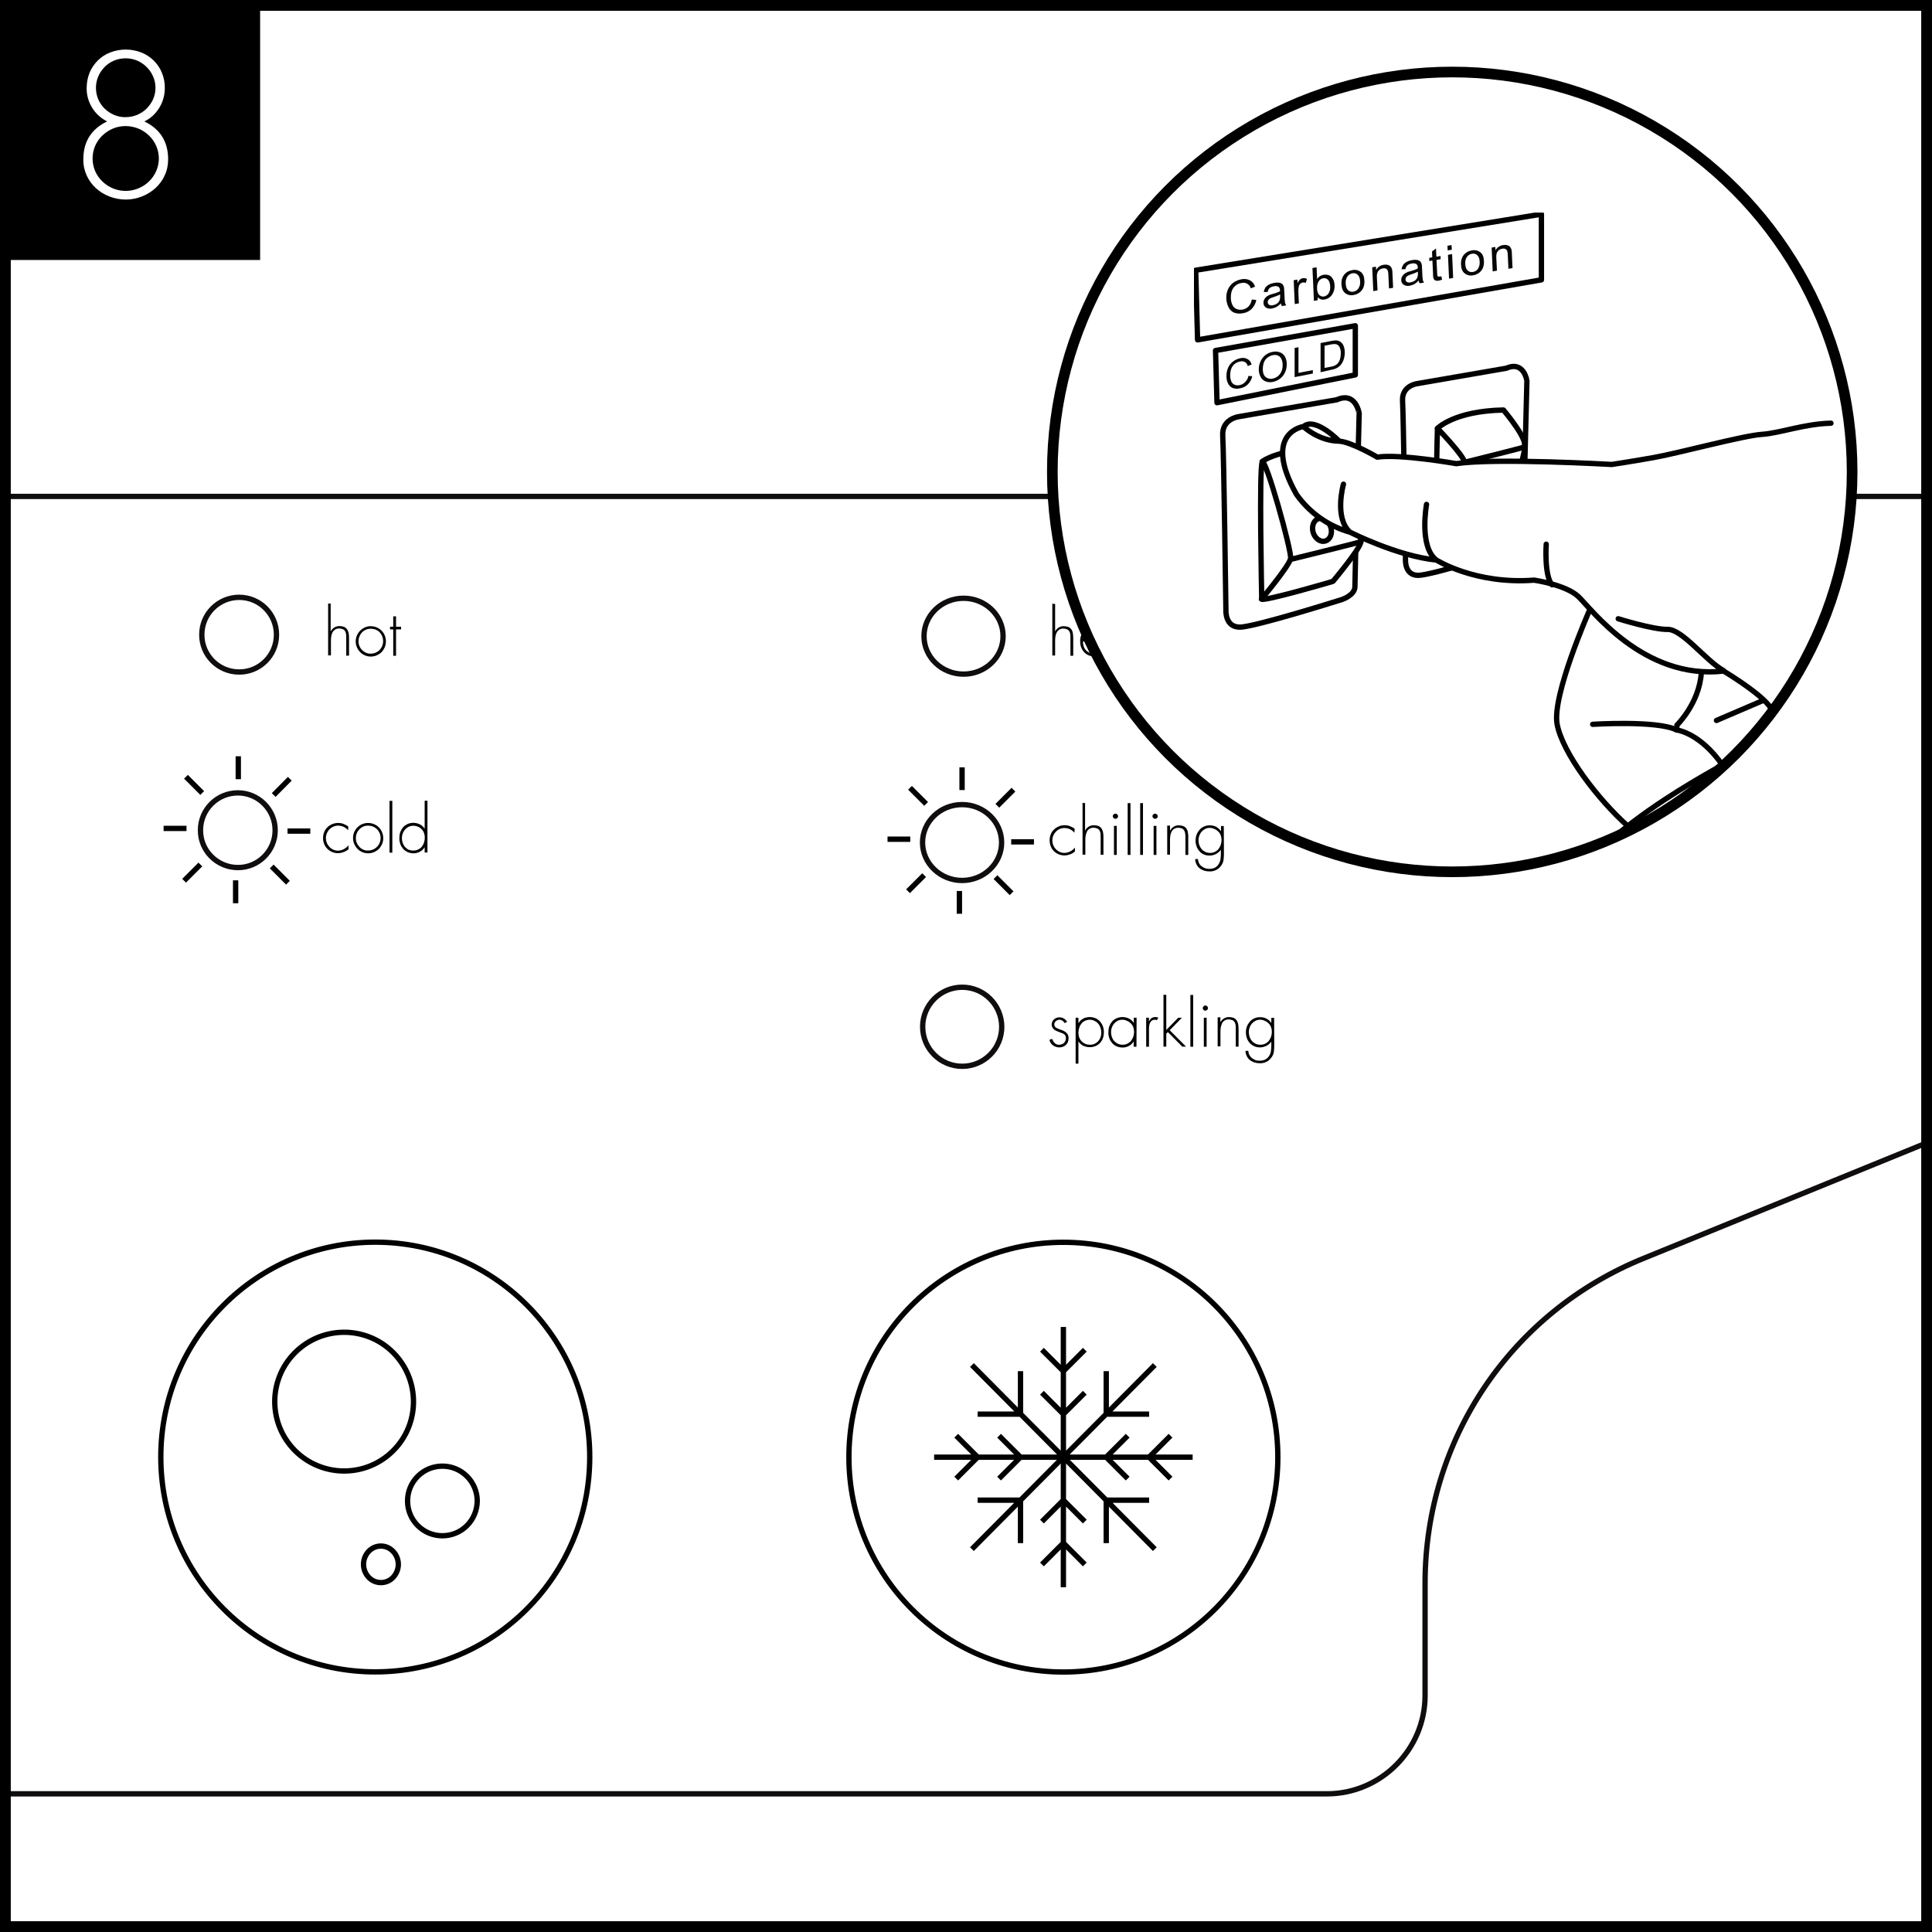 <?xml version="1.0" encoding="UTF-8"?> <!-- Generator: Adobe Illustrator 25.3.1, SVG Export Plug-In . SVG Version: 6.00 Build 0) --> <svg xmlns="http://www.w3.org/2000/svg" xmlns:xlink="http://www.w3.org/1999/xlink" version="1.1" id="Layer_1" x="0px" y="0px" viewBox="0 0 1451.3 1451.3" style="enable-background:new 0 0 1451.3 1451.3;" xml:space="preserve"><rect x="0" y="0" width="1451.3" height="1451.3" fill="#808080" stroke="none"/> <style type="text/css"> .st0{fill:#FFFFFF;} .st1{clip-path:url(#SVGID_2_);} .st2{fill:none;stroke:#100D0F;stroke-width:4;} .st3{clip-path:url(#SVGID_4_);} .st4{fill:none;stroke:#000000;stroke-width:4;stroke-miterlimit:10;} .st5{clip-path:url(#SVGID_6_);} .st6{fill:none;stroke:#000000;} .st7{clip-path:url(#SVGID_8_);} .st8{fill:none;stroke:#000000;stroke-width:4;stroke-linecap:round;stroke-linejoin:round;} .st9{fill:none;} .st10{clip-path:url(#SVGID_10_);} .st11{clip-path:url(#SVGID_12_);} .st12{fill:#070606;} .st13{clip-path:url(#SVGID_14_);} .st14{fill:none;stroke:#000000;stroke-width:8;} </style> <rect x="4" y="4" class="st0" width="1443.3" height="1443.3"></rect> <path d="M1443.3,8v1435.3H8V8H1443.3 M1451.3,0H0v1451.3h1451.3C1451.3,1451.3,1451.3,0,1451.3,0z"></path> <g> <defs> <rect id="SVGID_1_" y="2.7" width="1451.3" height="1447.8"></rect> </defs> <clipPath id="SVGID_2_"> <use xlink:href="#SVGID_1_" style="overflow:visible;"></use> </clipPath> <g class="st1"> <path class="st2" d="M-445.1,372.9c-40.7,0-73.7,33.1-73.7,73.8c0,0,0,0,0,0v827c0,40.4,33,73.8,73.7,73.8H996.8 c40.7,0,73.7-33.5,73.7-73.8v-84.4c0-108.1,64.7-203.9,164.8-244.3l595.8-243c28.3-11.1,46.9-38.5,46.8-68.9V446.7 c0.1-40.7-32.9-73.8-73.6-73.8c0,0,0,0,0,0L-445.1,372.9z M207.7,476.8c0,15.5-12.6,28.1-28.1,28c-15.5,0-28.1-12.6-28-28.1 c0-15.5,12.6-28,28.1-28C195.1,448.7,207.7,461.2,207.7,476.8z M206.7,623.7c0,15.5-12.6,28.1-28.1,28s-28.1-12.6-28-28.1 c0-15.5,12.6-28,28.1-28C194.1,595.6,206.7,608.2,206.7,623.7z"></path> </g> </g> <path d="M248.4,453.7v20.5h0.1c1.2-2.4,3.7-3.9,6.5-3.9c1.2,0,2.4,0.2,3.5,0.6c0.9,0.4,1.6,1,2.2,1.8c0.6,0.9,1,1.8,1.2,2.8 c0.2,1.3,0.3,2.5,0.3,3.8v13.2h-2.1v-13.2c0-0.9,0-1.8-0.1-2.8c-0.1-0.8-0.3-1.6-0.7-2.3c-0.4-0.6-0.9-1.2-1.6-1.5 c-0.9-0.4-1.9-0.6-2.8-0.6c-1.2-0.1-2.3,0.3-3.3,0.9c-0.8,0.6-1.5,1.3-1.9,2.2c-0.5,1-0.8,2-0.9,3.1c-0.2,1.1-0.2,2.2-0.2,3.3v10.7 h-2.1v-38.9H248.4z"></path> <path d="M278.5,470.4c1.5,0,3.1,0.3,4.5,0.9c1.4,0.6,2.6,1.4,3.6,2.4c1,1,1.9,2.3,2.4,3.6c1.2,2.9,1.2,6.1,0,9 c-0.6,1.3-1.4,2.6-2.4,3.6c-1,1-2.3,1.8-3.6,2.4c-1.4,0.6-3,0.9-4.5,0.9c-1.5,0-3-0.3-4.4-0.9c-1.3-0.6-2.6-1.4-3.6-2.5 c-1-1-1.9-2.3-2.4-3.6c-0.6-1.4-0.9-2.9-0.9-4.4c0-1.5,0.3-3,0.9-4.4c0.6-1.4,1.4-2.6,2.4-3.6c1-1,2.3-1.9,3.6-2.5 C275.5,470.7,277,470.3,278.5,470.4z M278.4,472.3c-2.5,0-4.8,1-6.5,2.8c-1.7,1.8-2.6,4.2-2.6,6.6c0,3.7,2.1,7,5.5,8.6 c1.1,0.5,2.4,0.8,3.6,0.7c1.3,0,2.5-0.2,3.7-0.7c1.1-0.5,2.2-1.1,3-2c0.9-0.9,1.5-1.9,2-3c0.5-1.2,0.7-2.4,0.7-3.7 c0-2.5-1-5-2.7-6.7c-0.8-0.9-1.9-1.5-3-2C280.9,472.6,279.7,472.3,278.4,472.3L278.4,472.3z"></path> <path d="M297.5,492.6h-2.1v-19.8h-2.4v-2h2.4V463h2.1v7.8h3.8v2h-3.8V492.6z"></path> <path d="M261.5,623.7c-1-1.1-2.1-2-3.4-2.6c-1.3-0.6-2.8-0.9-4.2-0.9c-1.2,0-2.5,0.3-3.6,0.8c-1.1,0.5-2.1,1.2-2.9,2 c-0.8,0.9-1.4,1.9-1.9,3c-0.4,1.1-0.7,2.3-0.7,3.5c0,1.2,0.2,2.4,0.7,3.6c0.4,1.1,1.1,2.1,1.9,3c0.8,0.9,1.8,1.6,2.8,2.1 c1.1,0.5,2.3,0.8,3.6,0.8c1.5,0,3.1-0.4,4.4-1.1c1.4-0.7,2.6-1.7,3.6-2.9v2.9c-1.1,1-2.3,1.7-3.7,2.2c-1.4,0.5-2.8,0.8-4.2,0.8 c-1.5,0-3-0.3-4.5-0.9c-2.7-1.2-4.8-3.3-5.9-6c-1.1-2.9-1.1-6,0-8.9c0.5-1.3,1.3-2.6,2.4-3.6c1-1,2.2-1.8,3.6-2.4 c1.4-0.6,2.9-0.9,4.5-0.9c1.4,0,2.7,0.2,4,0.7c1.3,0.5,2.5,1.1,3.6,2L261.5,623.7z"></path> <path d="M276.5,618.2c1.5,0,3.1,0.3,4.5,0.9c1.4,0.6,2.6,1.4,3.6,2.4c2.1,2.2,3.3,5.1,3.3,8.1c0,1.5-0.3,3.1-0.9,4.5 c-0.6,1.3-1.4,2.6-2.4,3.6c-1,1-2.3,1.8-3.6,2.4c-1.4,0.6-3,0.9-4.5,0.9c-1.5,0-3-0.3-4.4-0.9c-1.3-0.6-2.6-1.4-3.6-2.5 c-1-1-1.8-2.3-2.4-3.6c-0.6-1.4-0.9-2.9-0.9-4.4c-0.1-6.2,4.9-11.3,11.1-11.4C276.4,618.2,276.5,618.2,276.5,618.2L276.5,618.2z M276.4,620.2c-2.5,0-4.8,1-6.5,2.8c-0.8,0.9-1.5,1.9-1.9,3c-0.5,1.1-0.7,2.4-0.7,3.6c0,1.2,0.2,2.4,0.7,3.5c0.4,1.1,1.1,2.1,1.9,3 c0.8,0.9,1.8,1.6,2.9,2.1c1.1,0.5,2.3,0.8,3.6,0.7c1.3,0,2.5-0.2,3.7-0.7c3.5-1.4,5.8-4.8,5.8-8.6c0-1.3-0.2-2.6-0.7-3.7 c-0.5-1.1-1.1-2.1-2-3c-0.9-0.9-1.9-1.5-3-2C278.9,620.4,277.7,620.2,276.4,620.2L276.4,620.2z"></path> <path d="M294.7,640.5h-2.1v-38.9h2.1L294.7,640.5z"></path> <path d="M319,636.5h-0.1c-0.4,0.7-0.9,1.3-1.5,1.9c-0.6,0.6-1.3,1-2,1.4c-0.7,0.4-1.5,0.7-2.3,0.9c-0.8,0.2-1.6,0.3-2.4,0.3 c-1.5,0-3.1-0.3-4.5-0.9c-1.3-0.6-2.4-1.4-3.4-2.5c-0.9-1.1-1.7-2.3-2.1-3.6c-0.5-1.4-0.8-3-0.7-4.5c0-1.5,0.2-3,0.7-4.5 c0.5-1.3,1.2-2.5,2.1-3.6c0.9-1,2.1-1.8,3.3-2.4c1.4-0.6,2.9-0.9,4.4-0.9c1.7,0,3.3,0.4,4.8,1.1c1.5,0.7,2.7,1.8,3.6,3.2h0.1v-20.9 h2.1v38.9H319V636.5z M310.5,638.9c1.3,0,2.5-0.2,3.7-0.8c1-0.5,2-1.2,2.7-2.1c0.7-0.9,1.3-2,1.6-3.1c0.4-1.2,0.6-2.5,0.6-3.7 c0-1.2-0.2-2.4-0.6-3.5c-0.4-1.1-1-2-1.8-2.8c-0.8-0.8-1.7-1.5-2.8-1.9c-1.1-0.5-2.3-0.7-3.6-0.7c-1.2,0-2.4,0.3-3.4,0.8 c-1,0.5-1.9,1.2-2.7,2.1c-1.5,1.8-2.3,4-2.3,6.4c0,1.2,0.2,2.4,0.6,3.6c0.4,1.1,1,2.2,1.7,3c0.8,0.9,1.7,1.6,2.7,2.1 C308.1,638.7,309.3,639,310.5,638.9z"></path> <path d="M799.6,768.5c-0.3-0.7-0.9-1.4-1.5-1.8c-0.7-0.4-1.5-0.7-2.3-0.7c-0.5,0-0.9,0.1-1.4,0.3c-0.4,0.2-0.8,0.4-1.2,0.7 c-0.3,0.3-0.6,0.7-0.9,1.1c-0.6,1.1-0.4,2.5,0.4,3.4c0.6,0.5,1.2,0.9,2,1.2c0.8,0.3,1.6,0.7,2.6,1c0.9,0.3,1.8,0.7,2.6,1.2 c0.8,0.5,1.4,1.1,2,1.9c0.6,0.9,0.8,2,0.8,3.2c0,0.9-0.2,1.9-0.5,2.8c-0.4,0.8-0.9,1.5-1.5,2.1c-0.6,0.6-1.4,1.1-2.2,1.4 c-0.9,0.3-1.8,0.5-2.7,0.5c-1.7,0-3.4-0.5-4.8-1.5c-1.4-1-2.3-2.5-2.7-4.2l2.1-0.7c0.4,1.2,1,2.3,1.9,3.2c1,0.9,2.2,1.3,3.5,1.2 c1.3,0,2.6-0.5,3.5-1.4c0.9-0.9,1.4-2.2,1.4-3.5c0-0.6-0.1-1.2-0.3-1.7c-0.2-0.5-0.5-0.9-0.9-1.2c-0.4-0.3-0.9-0.6-1.4-0.8 c-0.5-0.2-1-0.4-1.6-0.6c-0.8-0.3-1.5-0.6-2.3-0.9c-0.7-0.3-1.4-0.7-2.1-1.1c-0.6-0.4-1.1-1-1.5-1.7c-0.4-0.7-0.6-1.5-0.6-2.3 c0-0.8,0.2-1.5,0.5-2.2c0.3-0.7,0.8-1.2,1.3-1.7c0.6-0.5,1.2-0.9,1.9-1.1c0.7-0.3,1.5-0.4,2.3-0.4c1.2,0,2.3,0.4,3.3,1 c1,0.6,1.8,1.5,2.3,2.5L799.6,768.5z"></path> <path d="M810.2,768.4h0.1c0.4-0.7,0.9-1.3,1.5-1.9c0.6-0.5,1.3-1,2-1.4c0.7-0.4,1.5-0.7,2.3-0.8c0.8-0.2,1.6-0.3,2.4-0.3 c1.5,0,3.1,0.3,4.5,0.9c1.3,0.6,2.4,1.4,3.4,2.5c0.9,1.1,1.7,2.3,2.1,3.6c0.5,1.4,0.8,3,0.7,4.5c0,1.5-0.2,3-0.7,4.4 c-0.5,1.3-1.2,2.5-2.1,3.5c-0.9,1-2.1,1.8-3.4,2.4c-3,1.2-6.3,1.1-9.2-0.2c-1.5-0.7-2.7-1.8-3.6-3.2h-0.1V799h-2.1v-34.5h2.1V768.4z M818.7,766c-1.3,0-2.5,0.3-3.7,0.8c-1,0.5-2,1.3-2.7,2.2c-0.7,0.9-1.3,2-1.6,3.1c-0.4,1.2-0.6,2.5-0.6,3.7c0,1.2,0.2,2.4,0.6,3.6 c0.8,2.1,2.4,3.8,4.5,4.7c1.1,0.5,2.4,0.7,3.6,0.7c1.2,0,2.4-0.2,3.5-0.7c1-0.5,1.9-1.2,2.7-2c0.7-0.9,1.3-1.8,1.7-2.9 c0.4-1.1,0.6-2.3,0.6-3.5c0-1.2-0.2-2.4-0.6-3.6c-0.4-1.1-0.9-2.2-1.7-3.1c-0.7-0.9-1.7-1.6-2.7-2.1 C821.2,766.3,819.9,766,818.7,766z"></path> <path d="M853.7,786.3h-2.1v-3.9h-0.1c-0.4,0.7-0.9,1.3-1.5,1.9c-0.6,0.6-1.3,1-2,1.4c-0.7,0.4-1.5,0.7-2.3,0.9 c-0.8,0.2-1.6,0.3-2.4,0.3c-1.5,0-3.1-0.3-4.5-0.9c-1.3-0.6-2.4-1.4-3.4-2.5c-0.9-1.1-1.7-2.3-2.1-3.6c-0.5-1.4-0.8-3-0.7-4.5 c0-1.5,0.2-3,0.7-4.5c0.5-1.3,1.2-2.5,2.1-3.6c0.9-1,2.1-1.8,3.4-2.4c1.4-0.6,2.9-0.9,4.4-0.9c1.7,0,3.3,0.4,4.8,1.1 c1.5,0.7,2.7,1.8,3.6,3.2h0.1v-3.8h2.1L853.7,786.3z M843,766c-1.2,0-2.4,0.3-3.4,0.8c-1,0.5-1.9,1.2-2.7,2.1 c-1.5,1.8-2.3,4.1-2.3,6.4c0,1.2,0.2,2.4,0.6,3.6c0.4,1.1,0.9,2.2,1.7,3c0.8,0.9,1.7,1.6,2.7,2.1c1.1,0.5,2.3,0.8,3.6,0.8 c1.3,0,2.5-0.2,3.7-0.8c1-0.5,2-1.2,2.7-2.1c0.7-0.9,1.3-2,1.7-3.1c0.4-1.2,0.6-2.5,0.6-3.7c0-1.2-0.2-2.4-0.6-3.5 c-0.4-1.1-1-2-1.8-2.8c-0.8-0.8-1.7-1.5-2.8-1.9C845.4,766.2,844.2,766,843,766L843,766z"></path> <path d="M863,767.3L863,767.3c0.5-0.9,1.1-1.8,1.9-2.4c0.8-0.6,1.9-0.9,2.9-0.9c0.4,0,0.8,0,1.2,0.1c0.4,0.1,0.8,0.2,1.1,0.4 l-1.1,1.9c-0.2-0.1-0.5-0.3-0.7-0.3c-1.2-0.3-2.5,0.1-3.5,0.9c-0.6,0.7-1.1,1.5-1.3,2.4c-0.3,1-0.4,2-0.4,3c0,1,0,2,0,2.8v11.1h-2.1 v-21.8h2.1L863,767.3z"></path> <path d="M876.1,773.7l9-9.2h2.7l-9.1,9.4l12.2,12.3h-2.8l-10.8-10.9l-1.2,1.2v9.7H874v-38.9h2.1V773.7z"></path> <path d="M896.3,786.3h-2.1v-38.9h2.1V786.3z"></path> <path d="M905.4,755.3c0.5,0,1,0.2,1.4,0.6c0.8,0.7,0.8,2,0,2.7c0,0,0,0,0,0c-0.3,0.4-0.8,0.6-1.4,0.6c-1.1,0-1.9-0.9-1.9-1.9 c0-0.5,0.2-1,0.6-1.3C904.4,755.5,904.9,755.3,905.4,755.3z M906.4,786.3h-2.1v-21.8h2.1V786.3z"></path> <path d="M916.7,767.9L916.7,767.9c1.3-2.4,3.8-3.9,6.5-3.9c1.2,0,2.4,0.2,3.5,0.6c0.9,0.4,1.6,1,2.2,1.8c0.6,0.9,1,1.8,1.2,2.8 c0.2,1.3,0.3,2.5,0.3,3.8v13.2h-2.1v-13.2c0-0.9,0-1.8-0.1-2.8c-0.1-0.8-0.3-1.6-0.7-2.3c-0.4-0.6-0.9-1.2-1.6-1.5 c-0.9-0.4-1.8-0.6-2.8-0.6c-2.2-0.2-4.3,1.1-5.2,3.1c-0.4,1-0.7,2-0.9,3.1c-0.2,1.1-0.2,2.2-0.2,3.3v10.7h-2.1v-21.8h2.1 L916.7,767.9z"></path> <path d="M957.2,785.3c0,1.6-0.1,3.2-0.3,4.8c-0.2,1.6-0.9,3.1-1.9,4.4c-1,1.4-2.3,2.5-3.8,3.2c-1.5,0.7-3.2,1.1-4.9,1 c-1.4,0-2.7-0.2-4-0.6c-1.2-0.4-2.4-1-3.4-1.8c-1-0.8-1.8-1.8-2.3-2.9c-0.6-1.2-1-2.6-1-4h2.1c0.1,2.1,1,4,2.7,5.4 c0.8,0.6,1.7,1.1,2.6,1.5c1,0.4,2.1,0.5,3.1,0.5c1.3,0,2.7-0.2,3.9-0.7c1.2-0.5,2.3-1.4,3.1-2.5c0.8-1.2,1.4-2.5,1.6-4 c0.2-1.4,0.3-2.9,0.3-4.3v-2.7h-0.1c-1,1.3-2.2,2.4-3.7,3.1c-1.5,0.7-3.1,1.1-4.8,1.1c-1.5,0-3-0.3-4.3-0.9 c-1.3-0.6-2.4-1.4-3.4-2.5c-0.9-1.1-1.7-2.3-2.1-3.7c-0.5-1.4-0.7-2.9-0.7-4.3c0-1.5,0.3-3,0.8-4.4c0.5-1.3,1.3-2.5,2.2-3.6 c2-2.2,4.8-3.4,7.8-3.3c1.6,0,3.2,0.3,4.7,1.1c1.4,0.8,2.6,1.8,3.5,3.2h0.1v-3.8h2.1L957.2,785.3z M946.5,766 c-1.2,0-2.4,0.3-3.4,0.8c-1,0.5-1.9,1.2-2.7,2.1c-1.5,1.8-2.3,4-2.3,6.4c0,1.2,0.2,2.4,0.6,3.6c0.4,1.1,1,2.2,1.7,3 c0.7,0.9,1.7,1.6,2.7,2.1c1.1,0.5,2.3,0.8,3.6,0.8c1.3,0,2.5-0.2,3.7-0.8c1-0.5,2-1.2,2.7-2.1c0.7-0.9,1.3-2,1.7-3.1 c0.4-1.2,0.6-2.5,0.6-3.7c0-1.2-0.2-2.4-0.6-3.5c-0.4-1.1-1-2-1.8-2.8c-0.8-0.8-1.7-1.5-2.8-1.9C948.9,766.2,947.7,766,946.5,766z"></path> <path d="M807.1,625.5c-1-1.1-2.1-2-3.4-2.6c-1.3-0.6-2.8-0.9-4.2-0.9c-1.2,0-2.5,0.3-3.6,0.8c-1.1,0.5-2,1.2-2.8,2 c-0.8,0.9-1.5,1.9-1.9,3c-0.5,1.1-0.7,2.3-0.7,3.5c0,3.7,2.1,7,5.4,8.6c1.1,0.5,2.3,0.8,3.6,0.8c1.5,0,3.1-0.4,4.4-1.1 c1.4-0.7,2.6-1.7,3.6-2.9v2.9c-1.1,1-2.3,1.7-3.7,2.2c-1.4,0.5-2.8,0.8-4.2,0.8c-3,0-5.9-1.2-8-3.3c-1-1-1.8-2.3-2.3-3.6 c-1.1-2.9-1.1-6,0-8.9c0.5-1.3,1.3-2.6,2.4-3.6c1-1,2.2-1.8,3.6-2.4c1.4-0.6,2.9-0.9,4.4-0.9c1.4,0,2.7,0.2,4,0.7 c1.3,0.5,2.5,1.1,3.6,2L807.1,625.5z"></path> <path d="M815.1,603.3v20.5h0.1c1.2-2.4,3.7-3.9,6.5-3.9c1.2,0,2.4,0.2,3.5,0.6c0.9,0.4,1.6,1,2.2,1.8c0.6,0.9,1,1.8,1.2,2.8 c0.2,1.3,0.3,2.5,0.3,3.8v13.2h-2.1V629c0-0.9,0-1.8-0.1-2.8c-0.1-0.8-0.3-1.6-0.7-2.3c-0.4-0.6-0.9-1.2-1.6-1.5 c-0.9-0.4-1.8-0.6-2.8-0.6c-2.2-0.2-4.3,1.1-5.2,3.1c-0.4,1-0.7,2-0.9,3.1c-0.2,1.1-0.2,2.2-0.2,3.3v10.7h-2.1v-38.9L815.1,603.3z"></path> <path d="M837.9,611.2c0.5,0,1,0.2,1.4,0.6c0.8,0.8,0.8,2,0,2.7c-0.4,0.4-0.9,0.6-1.4,0.6c-0.5,0-1-0.2-1.4-0.6c-0.8-0.8-0.8-2,0-2.7 C836.9,611.4,837.4,611.2,837.9,611.2z M838.9,642.2h-2.1v-21.8h2.1V642.2z"></path> <path d="M849.2,642.2h-2.1v-38.9h2.1V642.2z"></path> <path d="M858.6,642.2h-2.1v-38.9h2.1V642.2z"></path> <path d="M867.7,611.2c0.5,0,1,0.2,1.4,0.6c0.8,0.8,0.8,2,0,2.7c-0.4,0.4-0.9,0.6-1.4,0.6c-0.5,0-1-0.2-1.4-0.6c-0.8-0.8-0.8-2,0-2.7 C866.7,611.4,867.2,611.2,867.7,611.2z M868.7,642.2h-2.1v-21.8h2.1V642.2z"></path> <path d="M879,623.8h0.1c0.6-1.2,1.5-2.1,2.6-2.8c1.2-0.7,2.5-1.1,3.8-1c1.2,0,2.4,0.2,3.5,0.6c0.9,0.4,1.6,1,2.2,1.8 c0.6,0.9,1,1.8,1.1,2.8c0.2,1.3,0.4,2.5,0.3,3.8v13.2h-2.1V629c0-0.9,0-1.8-0.2-2.8c-0.1-0.8-0.3-1.6-0.7-2.3 c-0.4-0.6-0.9-1.2-1.6-1.5c-0.9-0.4-1.9-0.6-2.8-0.6c-2.2-0.1-4.3,1.1-5.2,3.1c-0.5,1-0.8,2-0.9,3.1c-0.2,1.1-0.2,2.2-0.2,3.3v10.7 h-2.1v-21.8h2.1V623.8z"></path> <path d="M919.4,641.2c0,1.6-0.1,3.2-0.3,4.8c-0.2,1.6-0.9,3.1-1.9,4.4c-1,1.4-2.3,2.5-3.8,3.2c-1.5,0.7-3.2,1.1-4.9,1 c-1.4,0-2.7-0.2-4-0.6c-1.2-0.4-2.4-1-3.4-1.8c-1-0.8-1.8-1.8-2.3-2.9c-0.6-1.2-1-2.6-1-4h2.1c0,1.1,0.3,2.1,0.8,3.1 c0.4,0.9,1.1,1.7,1.9,2.3c0.8,0.6,1.7,1.1,2.6,1.5c1,0.3,2.1,0.5,3.1,0.5c1.3,0,2.7-0.2,3.9-0.7c1.2-0.5,2.3-1.4,3-2.5 c0.8-1.2,1.4-2.5,1.6-4c0.2-1.4,0.3-2.9,0.3-4.3v-2.7h-0.1c-1,1.3-2.3,2.4-3.7,3.1c-1.5,0.7-3.1,1.1-4.8,1.1c-1.5,0-3-0.3-4.3-0.9 c-1.3-0.6-2.4-1.4-3.3-2.5c-0.9-1.1-1.7-2.3-2.1-3.7c-0.5-1.4-0.8-2.9-0.7-4.3c0-1.5,0.3-3,0.8-4.4c0.5-1.3,1.3-2.5,2.2-3.6 c2-2.2,4.8-3.4,7.8-3.3c1.6,0,3.2,0.3,4.7,1.1c1.4,0.8,2.6,1.9,3.5,3.2h0.1v-3.8h2.1L919.4,641.2z M908.7,621.9 c-1.2,0-2.4,0.2-3.4,0.8c-1,0.5-1.9,1.2-2.7,2.1c-0.8,0.9-1.3,1.9-1.7,3c-0.4,1.1-0.6,2.2-0.6,3.4c0,1.2,0.2,2.4,0.6,3.6 c0.4,1.1,1,2.1,1.7,3c0.7,0.9,1.7,1.6,2.7,2.1c1.1,0.5,2.3,0.8,3.6,0.8c1.3,0,2.5-0.2,3.7-0.8c1-0.5,2-1.2,2.7-2.1 c0.7-0.9,1.3-2,1.7-3.1c0.4-1.2,0.6-2.5,0.6-3.7c0-1.2-0.2-2.4-0.6-3.5c-0.4-1.1-1-2-1.8-2.8c-0.8-0.8-1.7-1.5-2.8-1.9 C911.2,622.2,909.9,621.9,908.7,621.9z"></path> <path d="M792.6,453.7v20.5h0.1c0.6-1.2,1.5-2.1,2.6-2.8c1.2-0.7,2.5-1.1,3.8-1c1.2,0,2.4,0.2,3.5,0.6c0.9,0.4,1.6,1,2.2,1.8 c0.6,0.9,1,1.8,1.1,2.8c0.2,1.3,0.3,2.5,0.3,3.8v13.2h-2.1v-13.2c0-0.9,0-1.8-0.1-2.8c-0.1-0.8-0.3-1.6-0.7-2.3 c-0.4-0.6-0.9-1.2-1.6-1.5c-0.9-0.4-1.9-0.6-2.8-0.6c-2.2-0.2-4.3,1.1-5.2,3.1c-0.5,1-0.8,2-0.9,3.1c-0.2,1.1-0.2,2.2-0.2,3.3v10.7 h-2.1v-38.9L792.6,453.7z"></path> <path d="M813.5,481.9c0,1.3,0.2,2.6,0.6,3.8c0.4,1.1,1,2.1,1.8,2.9c0.8,0.8,1.8,1.4,2.8,1.9c1.1,0.4,2.3,0.7,3.5,0.7 c1.6,0,3.2-0.5,4.5-1.4c1.3-0.9,2.4-2.1,3.2-3.6l1.8,1c-0.9,1.8-2.3,3.3-4,4.4c-1.7,1-3.7,1.6-5.7,1.5c-1.5,0-3-0.3-4.4-0.9 c-1.3-0.6-2.4-1.4-3.4-2.5c-0.9-1.1-1.7-2.3-2.1-3.6c-0.5-1.4-0.7-2.9-0.7-4.4c0-1.5,0.2-2.9,0.7-4.3c0.5-1.3,1.2-2.6,2.1-3.6 c0.9-1,2.1-1.9,3.3-2.5c1.4-0.6,2.8-0.9,4.3-0.9c1.5,0,3,0.3,4.4,0.9c1.3,0.6,2.4,1.4,3.3,2.5c0.9,1.1,1.6,2.3,2,3.7 c0.5,1.4,0.7,2.9,0.7,4.5L813.5,481.9z M830.3,479.9c-0.1-1-0.4-2-0.9-2.9c-0.5-0.9-1.1-1.7-1.8-2.4c-0.7-0.7-1.6-1.3-2.5-1.7 c-1-0.4-2.1-0.6-3.1-0.6c-1.1,0-2.1,0.2-3.1,0.6c-1.9,0.8-3.5,2.2-4.5,4c-0.5,0.9-0.8,1.9-0.9,2.9H830.3z"></path> <path d="M856.7,492.6h-2.1v-3.9h-0.1c-0.4,0.7-0.9,1.3-1.5,1.9c-0.6,0.5-1.3,1-2,1.4c-0.7,0.4-1.5,0.7-2.4,0.9 c-2.3,0.5-4.7,0.3-6.9-0.6c-1.3-0.6-2.4-1.4-3.4-2.5c-0.9-1.1-1.7-2.3-2.1-3.6c-0.5-1.4-0.8-3-0.7-4.5c0-1.5,0.2-3,0.7-4.5 c0.5-1.3,1.2-2.5,2.1-3.6c0.9-1,2.1-1.8,3.3-2.4c1.4-0.6,2.9-0.9,4.4-0.9c1.7,0,3.3,0.4,4.8,1.1c1.5,0.7,2.7,1.8,3.6,3.2h0.1v-3.8 h2.1L856.7,492.6z M846,472.3c-1.2,0-2.4,0.2-3.4,0.8c-1,0.5-1.9,1.2-2.7,2.1c-0.8,0.9-1.3,1.9-1.7,3c-0.4,1.1-0.6,2.2-0.6,3.4 c0,1.2,0.2,2.4,0.6,3.6c0.4,1.1,1,2.1,1.7,3c0.7,0.9,1.7,1.6,2.7,2.1c1.1,0.5,2.3,0.8,3.6,0.8c1.3,0,2.5-0.2,3.7-0.8 c1-0.5,2-1.2,2.7-2.1c0.7-0.9,1.3-2,1.6-3.1c0.4-1.2,0.6-2.5,0.6-3.7c0-1.2-0.2-2.4-0.6-3.5c-0.4-1.1-1-2-1.8-2.8 c-0.8-0.8-1.7-1.5-2.7-1.9C848.5,472.5,847.3,472.3,846,472.3L846,472.3z"></path> <path d="M866.3,492.6h-2.1v-19.8h-2.4v-2h2.4V463h2.1v7.8h3.8v2h-3.8L866.3,492.6z"></path> <path d="M875.7,461.6c0.5,0,1,0.2,1.4,0.6c0.8,0.8,0.8,2,0,2.7c-0.4,0.4-0.9,0.6-1.4,0.6c-0.5,0-1-0.2-1.4-0.6c-0.8-0.8-0.8-2,0-2.7 C874.7,461.8,875.2,461.6,875.7,461.6L875.7,461.6z M876.7,492.6h-2.1v-21.8h2.1V492.6z"></path> <path d="M887,474.2h0.1c0.6-1.2,1.5-2.1,2.6-2.8c1.2-0.7,2.5-1.1,3.8-1c1.2,0,2.4,0.2,3.5,0.6c0.9,0.4,1.6,1,2.2,1.8 c0.6,0.9,1,1.8,1.1,2.8c0.2,1.3,0.3,2.5,0.3,3.8v13.2h-2.1v-13.2c0-0.9,0-1.8-0.1-2.8c-0.1-0.8-0.3-1.6-0.7-2.3 c-0.4-0.6-0.9-1.2-1.6-1.5c-0.9-0.4-1.9-0.6-2.8-0.6c-2.2-0.2-4.3,1.1-5.2,3.1c-0.5,1-0.8,2-0.9,3.1c-0.2,1.1-0.2,2.2-0.2,3.3v10.7 h-2.1v-21.8h2.1L887,474.2z"></path> <path d="M927.4,491.5c0,1.6-0.1,3.2-0.3,4.8c-0.2,1.6-0.9,3.1-1.9,4.4c-1,1.4-2.3,2.5-3.8,3.2c-1.5,0.7-3.2,1.1-4.9,1 c-1.4,0-2.7-0.2-4-0.6c-1.2-0.4-2.4-1-3.4-1.8c-1-0.8-1.8-1.8-2.3-2.9c-0.6-1.2-1-2.6-1-4h2.1c0,1.1,0.3,2.1,0.8,3.1 c0.4,0.9,1.1,1.7,1.9,2.3c0.8,0.6,1.7,1.1,2.6,1.5c1,0.3,2.1,0.5,3.1,0.5c1.3,0,2.7-0.2,3.9-0.7c1.2-0.5,2.3-1.4,3.1-2.5 c0.8-1.2,1.4-2.5,1.6-4c0.2-1.4,0.3-2.9,0.3-4.3v-2.7h-0.1c-1,1.3-2.3,2.4-3.7,3.1c-1.5,0.7-3.1,1.1-4.8,1.1c-1.5,0-3-0.3-4.3-0.9 c-1.3-0.6-2.4-1.4-3.3-2.5c-0.9-1.1-1.7-2.3-2.1-3.7c-0.5-1.4-0.8-2.9-0.7-4.3c0-1.5,0.3-3,0.8-4.4c1-2.7,3-4.8,5.6-6 c1.4-0.6,2.9-0.9,4.4-0.9c1.6,0,3.3,0.3,4.7,1.1c1.4,0.8,2.6,1.9,3.5,3.2h0.1v-3.8h2.1L927.4,491.5z M916.7,472.3 c-1.2,0-2.4,0.3-3.4,0.8c-1,0.5-1.9,1.2-2.7,2.1c-0.7,0.9-1.3,1.9-1.7,3c-0.4,1.1-0.6,2.2-0.6,3.4c0,1.2,0.2,2.4,0.6,3.6 c0.4,1.1,1,2.1,1.7,3c0.7,0.9,1.7,1.6,2.7,2.1c1.1,0.5,2.3,0.8,3.6,0.8c1.3,0,2.5-0.2,3.7-0.8c1-0.5,2-1.2,2.7-2.1 c0.7-0.9,1.3-2,1.7-3.1c0.4-1.2,0.6-2.5,0.6-3.7c0-1.2-0.2-2.4-0.6-3.5c-0.4-1.1-1-2-1.8-2.8C921.4,473.2,919.1,472.3,916.7,472.3 L916.7,472.3z"></path> <g> <defs> <rect id="SVGID_3_" y="2.7" width="1451.3" height="1447.8"></rect> </defs> <clipPath id="SVGID_4_"> <use xlink:href="#SVGID_3_" style="overflow:visible;"></use> </clipPath> <g class="st3"> <path class="st4" d="M217.7,585l-12.1,12.2 M233.1,624.3H216 M216.3,663.1l-12.2-12.2 M177,678.5l0-17.2 M138.3,661.6l12.2-12.2 M122.9,622.3h17.2 M139.7,583.5l12.2,12.2 M179,568.1v17.2 M-200.8,544.7c-0.1-20.2-16.5-36.5-36.7-36.5c0,0,0,0,0,0 c-20.2-0.1-36.6,16.3-36.7,36.5 M-274.2,601.1v-56.4 M-161.6,703h-140.7V601.1h140.7L-161.6,703z M-232,775.9 c89,0,161.1-72.3,161.1-161.4c0-89.1-72.1-161.4-161.1-161.4s-161.1,72.2-161.1,161.4C-393.1,703.6-320.9,775.9-232,775.9 M766.6,1126.9h-32.2 M766.6,1126.9v32.3 M831,1126.9h32.2 M831,1126.9v32.3 M831,1062.3h32.2 M831,1062.3V1030 M766.6,1062.3 V1030 M766.6,1062.3h-32.2 M798.8,1062.3l16.1-16.1 M798.8,1062.3l-16.1-16.1 M831,1094.6l16.1-16.1 M831,1094.6l16.1,16.1 M798.8,1126.9l16.1,16.1 M798.8,1126.9l-16.1,16.1 M766.6,1094.6l-16.1,16.1 M766.6,1094.6l-16.1-16.1 M863.2,1094.6l16.1-16.1 M863.2,1094.6l16.1,16.1 M734.4,1094.6l-16.1,16.1 M734.4,1094.6l-16.1-16.1 M798.8,1159.1l16.1,16.1 M798.8,1159.1l-16.1,16.1 M798.8,1030l16.1-16.1 M798.8,1030l-16.1-16.1 M798.8,996.8v195.5 M895.9,1094.6H701.7 M867.5,1163.7l-137.4-138.3 M730.1,1163.7 l137.4-138.3 M959.9,1094.6c0-89.1-72.1-161.4-161.1-161.4s-161.1,72.2-161.1,161.4 M637.7,1094.6c0,89.1,72.1,161.4,161.1,161.4 s161.1-72.3,161.1-161.4 M221.6,1089.7c-20.3-20.4-20.3-53.4,0.1-73.7c20.4-20.3,53.4-20.3,73.7,0.1s20.3,53.4-0.1,73.7 c-9.8,9.8-23,15.2-36.8,15.2C244.7,1105,231.4,1099.5,221.6,1089.7 M295.4,1184.8c-4.7,5.1-12.7,5.4-17.8,0.7 c-0.2-0.2-0.4-0.4-0.7-0.7c-5.1-5.5-5.1-13.9,0-19.4c4.8-5.1,12.7-5.4,17.8-0.6c0.2,0.2,0.4,0.4,0.6,0.6 C300.5,1170.8,300.5,1179.3,295.4,1184.8 M350.8,1146c-10.2,10.2-26.8,10.2-37,0c-10.2-10.2-10.2-26.8,0-37 c10.2-10.2,26.8-10.2,37,0c4.9,4.9,7.7,11.6,7.7,18.5C358.4,1134.5,355.7,1141.1,350.8,1146 M281.9,1255.9 c89,0,161.1-72.2,161.1-161.4c0-89.1-72.1-161.4-161.1-161.4c-89,0-161.1,72.3-161.1,161.4 C120.8,1183.7,192.9,1255.9,281.9,1255.9"></path> <path class="st2" d="M752.4,632.9c0,15.7-13.3,28.5-29.7,28.5c-16.3,0-29.7-12.8-29.7-28.5c0-15.7,13.3-28.5,29.7-28.5 C739.1,604.4,752.4,617.2,752.4,632.9z M753.5,477.9c0,15.7-13.3,28.5-29.7,28.5s-29.7-12.8-29.7-28.5c0-15.7,13.3-28.5,29.7-28.5 S753.5,462.2,753.5,477.9L753.5,477.9z"></path> </g> </g> <path class="st4" d="M761.3,593.2l-12.1,12.1 M776.7,632.4l-17.1,0 M759.9,671l-12.1-12.1 M720.7,686.4v-17.1 M682.1,669.5 l12.1-12.1 M666.7,630.4h17.1 M683.6,591.8l12.1,12.1 M722.7,576.4v17.1"></path> <g> <defs> <rect id="SVGID_5_" y="2.7" width="1451.3" height="1447.8"></rect> </defs> <clipPath id="SVGID_6_"> <use xlink:href="#SVGID_5_" style="overflow:visible;"></use> </clipPath> <g class="st5"> <path class="st2" d="M752.5,771.3c0,16.4-13.3,29.7-29.7,29.7c-16.4,0-29.7-13.3-29.7-29.7c0-16.4,13.3-29.7,29.7-29.7 c0,0,0,0,0,0C739.2,741.6,752.4,754.9,752.5,771.3z"></path> </g> </g> <rect y="2.7" class="st6" width="1451.3" height="1447.8"></rect> <rect x="0.1" y="0" width="195.3" height="195.3"></rect> <path class="st0" d="M94.4,149.9c-4.2,0-8.3-0.8-12.2-2.3c-3.8-1.4-7.2-3.6-10.2-6.3c-2.9-2.7-5.3-5.9-6.9-9.5 c-1.7-3.8-2.6-7.9-2.5-12.1c0-13.3,6-22.8,17.9-28.5c-4.7-2.3-8.6-5.9-11.3-10.3c-2.7-4.4-4.2-9.5-4.1-14.7c0-4,0.7-7.9,2.2-11.6 c1.4-3.4,3.5-6.5,6.2-9.2c2.7-2.6,5.8-4.7,9.3-6c7.5-2.9,15.8-2.9,23.3,0c3.5,1.4,6.6,3.4,9.3,6c2.6,2.6,4.8,5.7,6.2,9.2 c1.5,3.7,2.3,7.6,2.2,11.6c0,5.2-1.4,10.3-4.1,14.7c-2.7,4.5-6.6,8.1-11.3,10.3c11.9,5.7,17.9,15.2,17.9,28.5 c0,4.2-0.8,8.3-2.6,12.1c-1.6,3.6-4,6.8-6.9,9.5c-3,2.7-6.4,4.8-10.2,6.3C102.7,149.1,98.6,149.9,94.4,149.9z M94.4,94.7 c-3.3,0-6.6,0.6-9.6,1.9c-2.9,1.2-5.6,3-7.9,5.2c-2.3,2.2-4.1,4.8-5.4,7.7c-2.6,6.1-2.6,13,0,19.1c1.3,2.9,3.1,5.5,5.4,7.7 c2.3,2.2,5,4,7.9,5.2c9.2,3.8,19.9,1.8,27.1-5.2c2.3-2.2,4.1-4.8,5.4-7.7c2.7-6.1,2.7-13,0-19.1c-1.3-2.9-3.1-5.5-5.4-7.7 c-2.3-2.2-5-4-7.9-5.2C100.9,95.4,97.7,94.7,94.4,94.7z M94.4,43.8c-3,0-6,0.6-8.7,1.7c-2.7,1.1-5.1,2.8-7.1,4.8 c-2,2.1-3.7,4.5-4.8,7.1c-2.3,5.5-2.3,11.7,0,17.2c1.1,2.6,2.8,5,4.8,7c2.1,2,4.5,3.6,7.1,4.7c2.8,1.2,5.7,1.8,8.7,1.7 c3,0,5.9-0.6,8.6-1.7c2.6-1.1,5.1-2.7,7.1-4.7c2-2,3.7-4.4,4.9-7c2.4-5.5,2.4-11.8,0-17.2c-1.2-2.7-2.8-5.1-4.9-7.1 c-2-2-4.5-3.7-7.1-4.8C100.3,44.4,97.4,43.8,94.4,43.8z"></path> <path class="st0" d="M1090.9,654.9c165.9,0,300.4-134.5,300.4-300.4c0-165.9-134.5-300.4-300.4-300.4S790.5,188.5,790.5,354.5 C790.5,520.4,925,654.9,1090.9,654.9"></path> <g> <defs> <path id="SVGID_7_" d="M790.5,354.4c0,165.9,134.5,300.5,300.4,300.5c165.9,0,300.4-134.5,300.4-300.5 c0-165.9-134.5-300.4-300.4-300.4C925,54,790.5,188.5,790.5,354.4"></path> </defs> <clipPath id="SVGID_8_"> <use xlink:href="#SVGID_7_" style="overflow:visible;"></use> </clipPath> <g class="st7"> <path class="st0" d="M1131.6,276.6l-67.1,11.6c0,0-11.7,1.5-10.9,13.1c0.7,11.6,2.2,119.3,2.2,119.3s-0.7,11.6,9.5,11.6 c10.2,0,70-18.9,70-18.9s8.8-2.9,8.8-8.7c0-5.8,2.9-118.6,2.9-118.6S1144.8,270.8,1131.6,276.6"></path> <path class="st8" d="M1131.6,276.6l-67.1,11.6c0,0-11.7,1.5-10.9,13.1c0.7,11.6,2.2,119.3,2.2,119.3s-0.7,11.6,9.5,11.6 c10.2,0,70-18.9,70-18.9s8.8-2.9,8.8-8.7c0-5.8,2.9-118.6,2.9-118.6S1144.8,270.8,1131.6,276.6z"></path> <path class="st0" d="M1079.8,321.8c0,0,12.4-13.1,49.6-13.8c0,0,22.1,26.1,14.1,28.3c-8,2.2-42.2,10.7-42.2,10.7"></path> <path class="st8" d="M1079.8,321.8c0,0,12.4-13.1,49.6-13.8c0,0,22.1,26.1,14.1,28.3c-8,2.2-42.2,10.7-42.2,10.7"></path> <path class="st0" d="M1145.5,337c0,0-14.6,63.3-16.8,64s-44.5,13.1-46.7,11.6c0,0-3-1.9-2.1-4.5"></path> <path class="st8" d="M1145.5,337c0,0-14.6,63.3-16.8,64c-2.2,0.7-44.5,13.1-46.7,11.6c0,0-3-1.9-2.1-4.5"></path> <line class="st9" x1="1121.2" y1="350.6" x2="1118.6" y2="363.7"></line> <line class="st8" x1="1121.2" y1="350.6" x2="1118.6" y2="363.7"></line> <path class="st0" d="M1118.6,392.3c-1.5,4.2-5.3,6.6-8.6,5.4c-3.3-1.2-4.7-5.5-3.2-9.6c1.5-4.2,5.3-6.6,8.6-5.4 C1118.6,383.8,1120.1,388.1,1118.6,392.3"></path> </g> </g> <g> <defs> <path id="SVGID_9_" d="M896.9,159.7v424.2c54.2,46,123,71.2,194.1,71.1c165.9,0,300.4-134.5,300.4-300.5 c0.1-71.4-25.3-140.5-71.7-194.8H896.9z"></path> </defs> <clipPath id="SVGID_10_"> <use xlink:href="#SVGID_9_" style="overflow:visible;"></use> </clipPath> <g class="st10"> <path class="st8" d="M913.1,263.3l105-18.6v36.9l-103.9,20.9L913.1,263.3z M898.2,203l259.7-42.1v49.3l-258.3,45.1L898.2,203z M1118.6,392.3c-1.5,4.2-5.3,6.6-8.6,5.4c-3.3-1.2-4.7-5.5-3.2-9.6c1.5-4.2,5.3-6.6,8.6-5.4 C1118.6,383.8,1120.1,388.1,1118.6,392.3L1118.6,392.3z"></path> </g> </g> <g> <defs> <path id="SVGID_11_" d="M790.5,354.4c0,165.9,134.5,300.5,300.4,300.5c165.9,0,300.4-134.5,300.4-300.5 c0-165.9-134.5-300.4-300.4-300.4C925,54,790.5,188.5,790.5,354.4"></path> </defs> <clipPath id="SVGID_12_"> <use xlink:href="#SVGID_11_" style="overflow:visible;"></use> </clipPath> <g class="st11"> <path class="st0" d="M1079.8,321.8c0,0-2.4,83.8-0.2,87.5c2.2,3.6,21.4-56.9,20.6-62C1099.5,342.1,1079.8,321.8,1079.8,321.8"></path> <path class="st8" d="M1079.8,321.8c0,0-2.4,83.8-0.2,87.5c2.2,3.6,21.4-56.9,20.6-62C1099.5,342.1,1079.8,321.8,1079.8,321.8z"></path> <path class="st12" d="M940.3,225l3.4,0.3c-0.4,2.6-1.7,4.9-3.5,6.8c-1.8,1.7-4.1,2.9-6.6,3.2c-2.2,0.5-4.6,0.3-6.7-0.5 c-1.8-0.8-3.2-2.3-4.1-4.1c-2-4.2-2.2-9-0.4-13.3c0.9-2,2.3-3.8,4.1-5.1c1.8-1.3,3.9-2.1,6-2.5c2.2-0.5,4.5-0.2,6.5,0.8 c1.8,1,3.2,2.7,3.8,4.7l-3.2,1.3c-0.8-3-3.9-4.8-7-4c-1.8,0.2-3.4,1-4.8,2.2c-1.2,1.1-2.1,2.5-2.6,4.1c-0.5,1.6-0.6,3.2-0.6,4.9 c0,1.8,0.4,3.7,1.2,5.3c0.6,1.4,1.7,2.4,3.1,3c1.4,0.6,2.9,0.7,4.3,0.5c1.8-0.3,3.4-1.1,4.7-2.4 C939.2,228.7,940.1,226.9,940.3,225"></path> <path class="st12" d="M962.2,227.9c-0.9,1-2,1.9-3.2,2.6c-1.1,0.6-2.2,1-3.4,1.2c-1.6,0.4-3.3,0.2-4.7-0.7c-1.1-0.8-1.8-2-1.8-3.4 c0-0.9,0.1-1.7,0.5-2.5c0.4-0.8,0.9-1.5,1.5-2c0.7-0.6,1.4-1,2.2-1.4c0.9-0.4,1.8-0.7,2.7-0.9c1.9-0.5,3.7-1.1,5.5-2 c0-0.4,0-0.7,0-0.8c0.1-0.9-0.3-1.8-1-2.5c-1.1-0.6-2.4-0.8-3.6-0.4c-1.2,0.1-2.3,0.6-3.2,1.3c-0.8,0.8-1.3,1.8-1.4,2.9l-3,0.1 c0.2-1.2,0.6-2.3,1.2-3.3c0.7-1,1.6-1.7,2.7-2.3c1.3-0.7,2.7-1.1,4.1-1.3c1.3-0.3,2.6-0.3,3.8-0.1c0.8,0.1,1.6,0.5,2.2,1 c0.5,0.5,0.9,1.2,1.1,1.9c0.2,0.9,0.3,1.8,0.3,2.8l0.2,4c0,1.8,0.2,3.6,0.4,5.3c0.2,0.7,0.5,1.4,0.9,2l-3.2,0.5 C962.5,229.3,962.3,228.6,962.2,227.9 M961.6,221.2c-1.6,0.8-3.3,1.5-5,2c-0.9,0.3-1.8,0.6-2.7,1.1c-0.5,0.3-0.9,0.7-1.2,1.2 c-0.3,0.5-0.4,1-0.4,1.5c0,0.8,0.4,1.5,1,1.9c0.8,0.5,1.8,0.6,2.8,0.4c1.1-0.2,2.2-0.6,3.2-1.3c0.9-0.6,1.5-1.5,1.9-2.4 c0.3-1,0.5-2.1,0.4-3.1L961.6,221.2z"></path> <path class="st12" d="M972.6,228.4l-0.8-17.9l2.8-0.5l0.1,2.7c0.4-1.1,1.1-2,1.9-2.8c0.6-0.5,1.2-0.8,2-0.9c1.1-0.2,2.2,0,3.2,0.5 l-0.9,3c-0.7-0.3-1.5-0.4-2.3-0.3c-0.7,0.1-1.3,0.4-1.8,0.9c-0.5,0.5-0.9,1.1-1.1,1.8c-0.3,1.2-0.4,2.4-0.4,3.6l0.4,9.4 L972.6,228.4z"></path> <path class="st12" d="M989.9,225.5L987,226l-1.1-24.7l3.1-0.5l0.4,8.8c1.1-1.7,2.9-2.9,4.9-3.2c1.1-0.2,2.2-0.1,3.2,0.1 c1,0.2,1.9,0.8,2.6,1.5c0.7,0.8,1.3,1.7,1.7,2.6c1.3,3.7,0.9,7.7-1.3,11c-1.3,1.8-3.3,3-5.5,3.4c-1.9,0.4-3.9-0.3-5.2-1.8 L989.9,225.5z M989.4,216.5c-0.1,1.6,0.3,3.1,1.1,4.5c0.9,1.3,2.5,2,4.1,1.7c1.4-0.3,2.7-1.1,3.4-2.3c1-1.6,1.4-3.5,1.2-5.4 c-0.1-2.3-0.7-4-1.7-4.9c-0.9-0.9-2.2-1.3-3.5-1.1c-1.4,0.3-2.7,1.1-3.4,2.3C989.7,212.8,989.2,214.7,989.4,216.5"></path> <path class="st12" d="M1007.7,213.6c-0.2-3.3,0.7-5.9,2.5-7.8c1.5-1.6,3.5-2.6,5.7-2.9c2.2-0.5,4.5,0,6.3,1.4 c1.7,1.3,2.6,3.4,2.7,6.3c0.2,1.9-0.1,3.8-0.8,5.6c-0.6,1.4-1.7,2.7-2.9,3.6c-1.3,0.9-2.8,1.6-4.4,1.8c-2.2,0.5-4.5,0-6.3-1.4 C1008.7,218.8,1007.9,216.6,1007.7,213.6 M1010.9,213.1c0.1,2.3,0.7,3.9,1.8,4.9c1.1,1,2.5,1.4,3.9,1.1c1.5-0.2,2.9-1.1,3.8-2.4 c1.1-1.6,1.5-3.6,1.3-5.5c-0.1-2.2-0.7-3.8-1.8-4.8c-1.1-1-2.5-1.4-3.9-1.1c-1.5,0.2-2.9,1.1-3.8,2.3 C1011.1,209.3,1010.7,211.2,1010.9,213.1"></path> <path class="st12" d="M1031.6,218.7l-0.8-17.9l2.8-0.5l0.1,2.5c1.2-2.1,3.3-3.6,5.7-3.9c1-0.2,2.1-0.2,3.1,0.1 c0.8,0.2,1.6,0.6,2.1,1.2c0.5,0.6,0.9,1.3,1.1,2.1c0.2,1,0.3,1.9,0.3,2.9l0.5,11l-3.1,0.5l-0.5-10.9c0-0.9-0.2-1.8-0.5-2.7 c-0.3-0.6-0.8-1-1.3-1.3c-0.7-0.3-1.5-0.3-2.2-0.2c-1.3,0.2-2.5,0.8-3.4,1.8c-0.9,1-1.3,2.6-1.2,4.9l0.5,9.8L1031.6,218.7z"></path> <path class="st12" d="M1065.7,210.8c-0.9,1-2,1.9-3.2,2.6c-1.1,0.6-2.2,1-3.4,1.2c-1.6,0.4-3.3,0.2-4.7-0.7 c-1.1-0.8-1.8-2-1.8-3.4c0-0.9,0.1-1.7,0.5-2.5c0.4-0.8,0.9-1.5,1.5-2c0.7-0.6,1.4-1,2.2-1.4c0.9-0.4,1.8-0.7,2.7-0.9 c1.9-0.5,3.7-1.1,5.5-2c0-0.4,0-0.7,0-0.8c0.1-0.9-0.3-1.8-1-2.5c-1.1-0.6-2.4-0.8-3.6-0.4c-1.2,0.1-2.3,0.6-3.2,1.3 c-0.8,0.8-1.3,1.8-1.4,2.9l-3,0.1c0.2-1.2,0.6-2.3,1.2-3.3c0.7-1,1.6-1.7,2.7-2.3c1.3-0.7,2.7-1.1,4.1-1.3 c1.3-0.3,2.6-0.3,3.8-0.1c0.8,0.1,1.6,0.5,2.2,1c0.5,0.5,0.9,1.2,1.1,1.9c0.2,0.9,0.3,1.8,0.3,2.8l0.2,4c0,1.8,0.2,3.5,0.4,5.3 c0.2,0.7,0.5,1.4,0.9,2l-3.2,0.5C1066,212.3,1065.8,211.6,1065.7,210.8 M1065.1,204.1c-1.6,0.8-3.3,1.5-5,2 c-0.9,0.3-1.8,0.6-2.7,1.1c-0.5,0.3-0.9,0.7-1.2,1.2c-0.3,0.5-0.4,1-0.4,1.5c0,0.8,0.4,1.5,1,1.9c0.8,0.5,1.8,0.6,2.8,0.3 c1.1-0.2,2.2-0.6,3.2-1.3c0.9-0.6,1.5-1.5,1.9-2.4c0.3-1,0.5-2.1,0.4-3.1L1065.1,204.1z"></path> <path class="st12" d="M1082.7,207.5l0.6,2.6c-0.8,0.3-1.5,0.5-2.3,0.7c-0.9,0.2-1.8,0.2-2.6-0.1c-0.6-0.2-1.1-0.6-1.4-1.2 c-0.4-1.1-0.6-2.3-0.5-3.5l-0.5-10.3l-2.3,0.4l-0.1-2.4l2.3-0.4l-0.2-4.4l3-2.3l0.3,6.2l3.1-0.5l0.1,2.4l-3.1,0.5l0.5,10.4 c0,0.6,0.1,1.1,0.2,1.6c0.1,0.2,0.3,0.4,0.6,0.5c0.3,0.1,0.7,0.1,1.1,0C1081.8,207.8,1082.2,207.7,1082.7,207.5"></path> <path class="st12" d="M1087.5,188.1l-0.2-3.5l3.1-0.5l0.2,3.5L1087.5,188.1z M1088.5,209.3l-0.8-17.9l3.1-0.5l0.8,17.9 L1088.5,209.3z"></path> <path class="st12" d="M1097.5,198.8c-0.2-3.3,0.7-5.9,2.5-7.8c1.5-1.6,3.5-2.6,5.7-2.9c2.2-0.5,4.5,0,6.3,1.4 c1.7,1.3,2.6,3.4,2.7,6.3c0.2,1.9-0.1,3.8-0.8,5.6c-0.6,1.4-1.7,2.7-2.9,3.6c-1.3,0.9-2.8,1.6-4.4,1.8c-2.2,0.5-4.5,0-6.3-1.4 C1098.5,204,1097.6,201.8,1097.5,198.8 M1100.7,198.3c0.1,2.3,0.7,3.9,1.8,4.9c1.1,1,2.5,1.4,3.9,1.1c1.5-0.2,2.9-1.1,3.8-2.3 c1-1.6,1.5-3.6,1.3-5.5c-0.1-2.2-0.7-3.8-1.8-4.8c-1.1-1-2.5-1.4-3.9-1.1c-1.5,0.2-2.9,1.1-3.8,2.3 C1100.9,194.5,1100.5,196.4,1100.7,198.3"></path> <path class="st12" d="M1121.3,203.9l-0.8-17.9l2.8-0.5l0.1,2.5c1.2-2.1,3.3-3.6,5.7-3.9c1-0.2,2.1-0.2,3.1,0.1 c0.8,0.2,1.6,0.6,2.1,1.2c0.5,0.6,0.9,1.3,1.1,2.1c0.2,1,0.3,1.9,0.3,2.9l0.5,11l-3.1,0.5l-0.5-10.9c0-0.9-0.2-1.8-0.5-2.7 c-0.3-0.6-0.8-1-1.3-1.3c-0.7-0.3-1.5-0.3-2.2-0.2c-1.3,0.2-2.5,0.8-3.4,1.8c-0.9,1-1.3,2.6-1.2,4.9l0.5,9.8L1121.3,203.9z"></path> <path class="st12" d="M937.8,282.4l2.9,0.2c-0.5,2.3-1.6,4.4-3.3,6.1c-1.6,1.6-3.6,2.6-5.8,3c-1.9,0.5-3.9,0.4-5.8-0.3 c-1.5-0.7-2.7-2-3.4-3.5c-0.8-1.8-1.2-3.7-1.1-5.6c0-2.1,0.4-4.3,1.3-6.2c0.8-1.8,2.1-3.4,3.7-4.6c1.6-1.2,3.4-2,5.3-2.4 c1.9-0.5,3.8-0.3,5.5,0.6c1.6,0.9,2.7,2.4,3.1,4.1l-2.9,1.2c-0.5-2.5-2.9-4.1-5.4-3.5c-0.2,0-0.3,0.1-0.5,0.1c-1.6,0.3-3,1-4.2,2 c-1.1,1-1.9,2.3-2.4,3.7c-0.5,1.4-0.7,2.9-0.7,4.4c0,1.6,0.2,3.2,0.8,4.7c0.4,1.2,1.4,2.1,2.5,2.6c1.2,0.5,2.5,0.6,3.7,0.3 c1.6-0.3,3-1,4.1-2.2C936.7,285.7,937.5,284.1,937.8,282.4z"></path> <path class="st12" d="M945.6,277.9c-0.1-3.3,0.9-6.5,2.9-9.1c1.9-2.4,4.6-4,7.6-4.5c1.8-0.4,3.7-0.3,5.5,0.4 c1.6,0.6,2.9,1.8,3.7,3.3c0.9,1.7,1.3,3.7,1.3,5.6c0,2.1-0.4,4.3-1.3,6.2c-0.9,1.9-2.2,3.5-3.8,4.7c-1.6,1.2-3.4,2-5.3,2.4 c-1.8,0.4-3.8,0.3-5.5-0.4c-1.6-0.6-2.9-1.8-3.7-3.3C946.1,281.5,945.6,279.7,945.6,277.9z M948.6,277.4c0,2.6,0.7,4.6,2.1,5.8 c1.5,1.2,3.5,1.7,5.3,1.2c2.2-0.4,4.1-1.6,5.4-3.3c1.5-2,2.2-4.4,2.1-6.9c0.1-1.5-0.3-3.1-0.9-4.5c-0.5-1.2-1.5-2.1-2.6-2.6 c-1.2-0.5-2.6-0.6-3.9-0.3c-2.1,0.4-3.9,1.5-5.3,3.1C949.4,271.6,948.6,274.1,948.6,277.4z"></path> <path class="st12" d="M972.5,283.3v-21.9l2.9-0.6v19.3l10.8-2.1v2.6L972.5,283.3z"></path> <path class="st12" d="M992,279.6v-21.9l7.6-1.5c1.3-0.3,2.6-0.4,3.9-0.5c1.1,0,2.2,0.3,3.2,0.9c1.2,0.8,2.1,1.9,2.6,3.2 c0.6,1.6,0.9,3.3,0.9,5c0,1.5-0.2,3.1-0.6,4.5c-0.3,1.2-0.8,2.4-1.5,3.5c-0.6,0.9-1.2,1.7-2,2.4c-0.8,0.7-1.7,1.2-2.6,1.6 c-1.1,0.5-2.3,0.8-3.5,1L992,279.6z M994.9,276.4l4.7-0.9c1.2-0.2,2.3-0.5,3.4-1.1c0.8-0.4,1.4-0.9,2-1.5c0.7-0.9,1.3-2,1.6-3.1 c0.4-1.4,0.6-2.9,0.6-4.3c0.1-1.8-0.3-3.5-1.1-5.1c-0.6-1-1.6-1.7-2.8-1.9c-1.3-0.1-2.5,0-3.7,0.3l-4.6,0.9V276.4z"></path> <path class="st0" d="M1004.2,300.3L930.5,313c0,0-12.8,1.6-12,14.4c0.8,12.8,2.4,130.9,2.4,130.9s-0.8,12.8,10.4,12.8 c11.2,0,76.9-20.8,76.9-20.8s9.6-3.2,9.6-9.6c0-6.4,3.2-130.1,3.2-130.1S1018.6,293.9,1004.2,300.3"></path> <path class="st8" d="M1004.2,300.3L930.5,313c0,0-12.8,1.6-12,14.4c0.8,12.8,2.4,130.9,2.4,130.9s-0.8,12.8,10.4,12.8 c11.2,0,76.9-20.8,76.9-20.8s9.6-3.2,9.6-9.6c0-6.4,3.2-130.1,3.2-130.1S1018.6,293.9,1004.2,300.3z"></path> <path class="st0" d="M948.1,346.7c0,0,12.4-10.1,53.1-10.9c2.5-3.9,21.9,65.9,21,71.5c-0.9,5.6-20.9,29.4-20.9,29.4 c-2.4,0.8-51.3,15-53.7,13.4"></path> <path class="st8" d="M948.1,346.7c0,0,12.4-10.1,53.1-10.9c2.5-3.9,21.9,65.9,21,71.5c-0.9,5.6-20.9,29.4-20.9,29.4 c-2.4,0.8-51.3,15-53.7,13.4"></path> <path class="st0" d="M1022.3,407c-8.8,2.4-51.5,12.9-51.5,12.9"></path> <path class="st8" d="M1022.3,407c-8.8,2.4-51.5,12.9-51.5,12.9"></path> <path class="st0" d="M947.8,449.8c0,0-2.1-98.6,0.4-102.5c2.5-3.9,22.2,66.6,21.3,72.2C968.6,425,947.8,449.8,947.8,449.8"></path> <path class="st8" d="M947.8,449.8c0,0-2.1-98.6,0.4-102.5c2.5-3.9,22.2,66.6,21.3,72.2C968.6,425,947.8,449.8,947.8,449.8z"></path> <line class="st9" x1="980.7" y1="348.3" x2="984.3" y2="362.5"></line> <line class="st8" x1="980.7" y1="348.3" x2="984.3" y2="362.5"></line> <path class="st0" d="M999.7,396.1c1.4,4.7-0.5,9.3-4.2,10.3c-3.7,1.1-7.7-1.9-9.1-6.5c-1.3-4.7,0.5-9.3,4.2-10.3 C994.3,388.6,998.3,391.5,999.7,396.1"></path> <path class="st8" d="M999.7,396.1c1.4,4.7-0.5,9.3-4.2,10.3c-3.7,1.1-7.7-1.9-9.1-6.5c-1.3-4.7,0.5-9.3,4.2-10.3 C994.3,388.6,998.3,391.5,999.7,396.1z"></path> <path class="st0" d="M1278.9,479.1c0,0-47.4,48.1-28.1,75.1c19.3,27,44.8,43.4,44.8,43.4s35.3,7.9,50.6-14.9 c15.3-22.8,19-36.3,2-56.7C1331.3,505.6,1294.3,469.2,1278.9,479.1"></path> <path class="st8" d="M1278.9,479.1c0,0-47.4,48.1-28.1,75.1c19.3,27,44.8,43.4,44.8,43.4s35.3,7.9,50.6-14.9 c15.3-22.8,19-36.3,2-56.7C1331.3,505.6,1294.3,469.2,1278.9,479.1z"></path> <path class="st0" d="M1306.8,689.5c0,0,26.2,21.5,43.5,9.9c0,0,36.9-14.9,14.2-46.7"></path> <path class="st8" d="M1306.8,689.5c0,0,26.2,21.5,43.5,9.9c0,0,36.9-14.9,14.2-46.7"></path> <path class="st0" d="M1193.9,458.7c0,0-28.3,64.1-24.2,85.4c4.1,21.4,30.2,56.1,53.6,76.9c0,0,52.2-24.9,70.3-46.6 c0,0-14.1-22-34.1-26.1l0.2-3.6c0,0,16.7-16.3,18.3-39.1"></path> <path class="st8" d="M1193.9,458.7c0,0-28.3,64.1-24.2,85.4c4.1,21.4,30.2,56.1,53.6,76.9c0,0,52.2-24.9,70.3-46.6 c0,0-14.1-22-34.1-26.1l0.2-3.6c0,0,16.7-16.3,18.3-39.1"></path> </g> </g> <g> <defs> <path id="SVGID_13_" d="M896.9,159.7v424.2c54.2,46,123,71.2,194.1,71.1c165.9,0,300.4-134.5,300.4-300.5 c0.1-71.4-25.3-140.5-71.7-194.8H896.9z"></path> </defs> <clipPath id="SVGID_14_"> <use xlink:href="#SVGID_13_" style="overflow:visible;"></use> </clipPath> <g class="st13"> <path class="st0" d="M1375.4,317.9c-20.3,0.5-38.2,7.5-52,8.4c-13.8,0.9-62.5,14.1-81.1,17.4c-18.6,3.3-31.6,5.2-31.6,5.2 s-87.9-5-116.7-0.6c0,0-42.7-7.5-59.4-4.9c0,0-19.4-11.4-28.6-12c0,0-18-18.6-26.8-11c0,0-31.5,4.3-5.3,51 c9.8,13.8,24,23.9,40.3,28.4c0,0,35.5,18,64.8,20.9c0,0,29.1,18.5,73.4,15.1c0,0,23.7,3.4,33.2,12.3c9.5,8.9,49,62.9,109.2,56 c0,0,39.7,23.8,36.4,32.3c-3.3,8.5-28.9,32.4-37.5,38.2c-8.7,5.8-127.7,66.5-126.2,125.3c1.5,58.8,59.2,34.3,63,33.6 c3.7-0.7,91.8-52.4,116.8-69.1c25-16.6,75.1-49.9,84.5-52.9c0,0,56.5-6.3,103.1-43.4"></path> <path class="st8" d="M1312.5,602.5c0,0,28.9,15.1,34.4,48.8 M1263.6,634.8c0,0,7.6,30.9,35.8,44.6 M979.1,320.4 c0,0,11.2,10.8,26.8,11 M1215.6,464.8c0,0,26.1,8.2,37.1,8c11-0.2,28.8,23.7,42.1,31 M1161.5,408.8c0,0-1.6,23.7,4.4,30.5 M1009.2,363.7c0,0-7.2,25.2,4.9,36.1 M1071.6,378.9c0,0-5.8,31.7,7.3,41.7 M1289.4,541.2l35-15 M1196.4,544.1 c0,0,48.9-3.1,63.1,4.3 M1167.4,699.8c0,0,17.8-19,34.1-14.2c16.2,4.8,38.4,30.1,38.2,32.8c-0.2,2.7-13,15.6-13,15.6 M1375.4,317.9c-20.3,0.5-38.2,7.5-52,8.4c-13.8,0.9-62.5,14.1-81.1,17.4c-18.6,3.3-31.6,5.2-31.6,5.2s-87.9-5-116.7-0.6 c0,0-42.7-7.5-59.4-4.9c0,0-19.4-11.4-28.6-12c0,0-18-18.6-26.8-11c0,0-31.5,4.3-5.3,51c9.8,13.8,24,23.9,40.3,28.4 c0,0,35.5,18,64.8,20.9c0,0,29.1,18.5,73.4,15.1c0,0,23.7,3.4,33.2,12.3s49,62.9,109.2,56c0,0,39.7,23.8,36.4,32.3 c-3.3,8.5-28.9,32.4-37.5,38.2c-8.7,5.8-127.7,66.5-126.2,125.3c1.5,58.8,59.2,34.3,63,33.6c3.7-0.7,91.8-52.4,116.8-69.1 c25-16.6,75.1-49.9,84.5-52.9c0,0,56.5-6.3,103.1-43.4"></path> </g> </g> <circle class="st14" cx="1090.9" cy="354.5" r="300.4"></circle> <path d="M1443.3,8v1435.3H8V8H1443.3 M1451.3,0H0v1451.3h1451.3C1451.3,1451.3,1451.3,0,1451.3,0z"></path> </svg> 